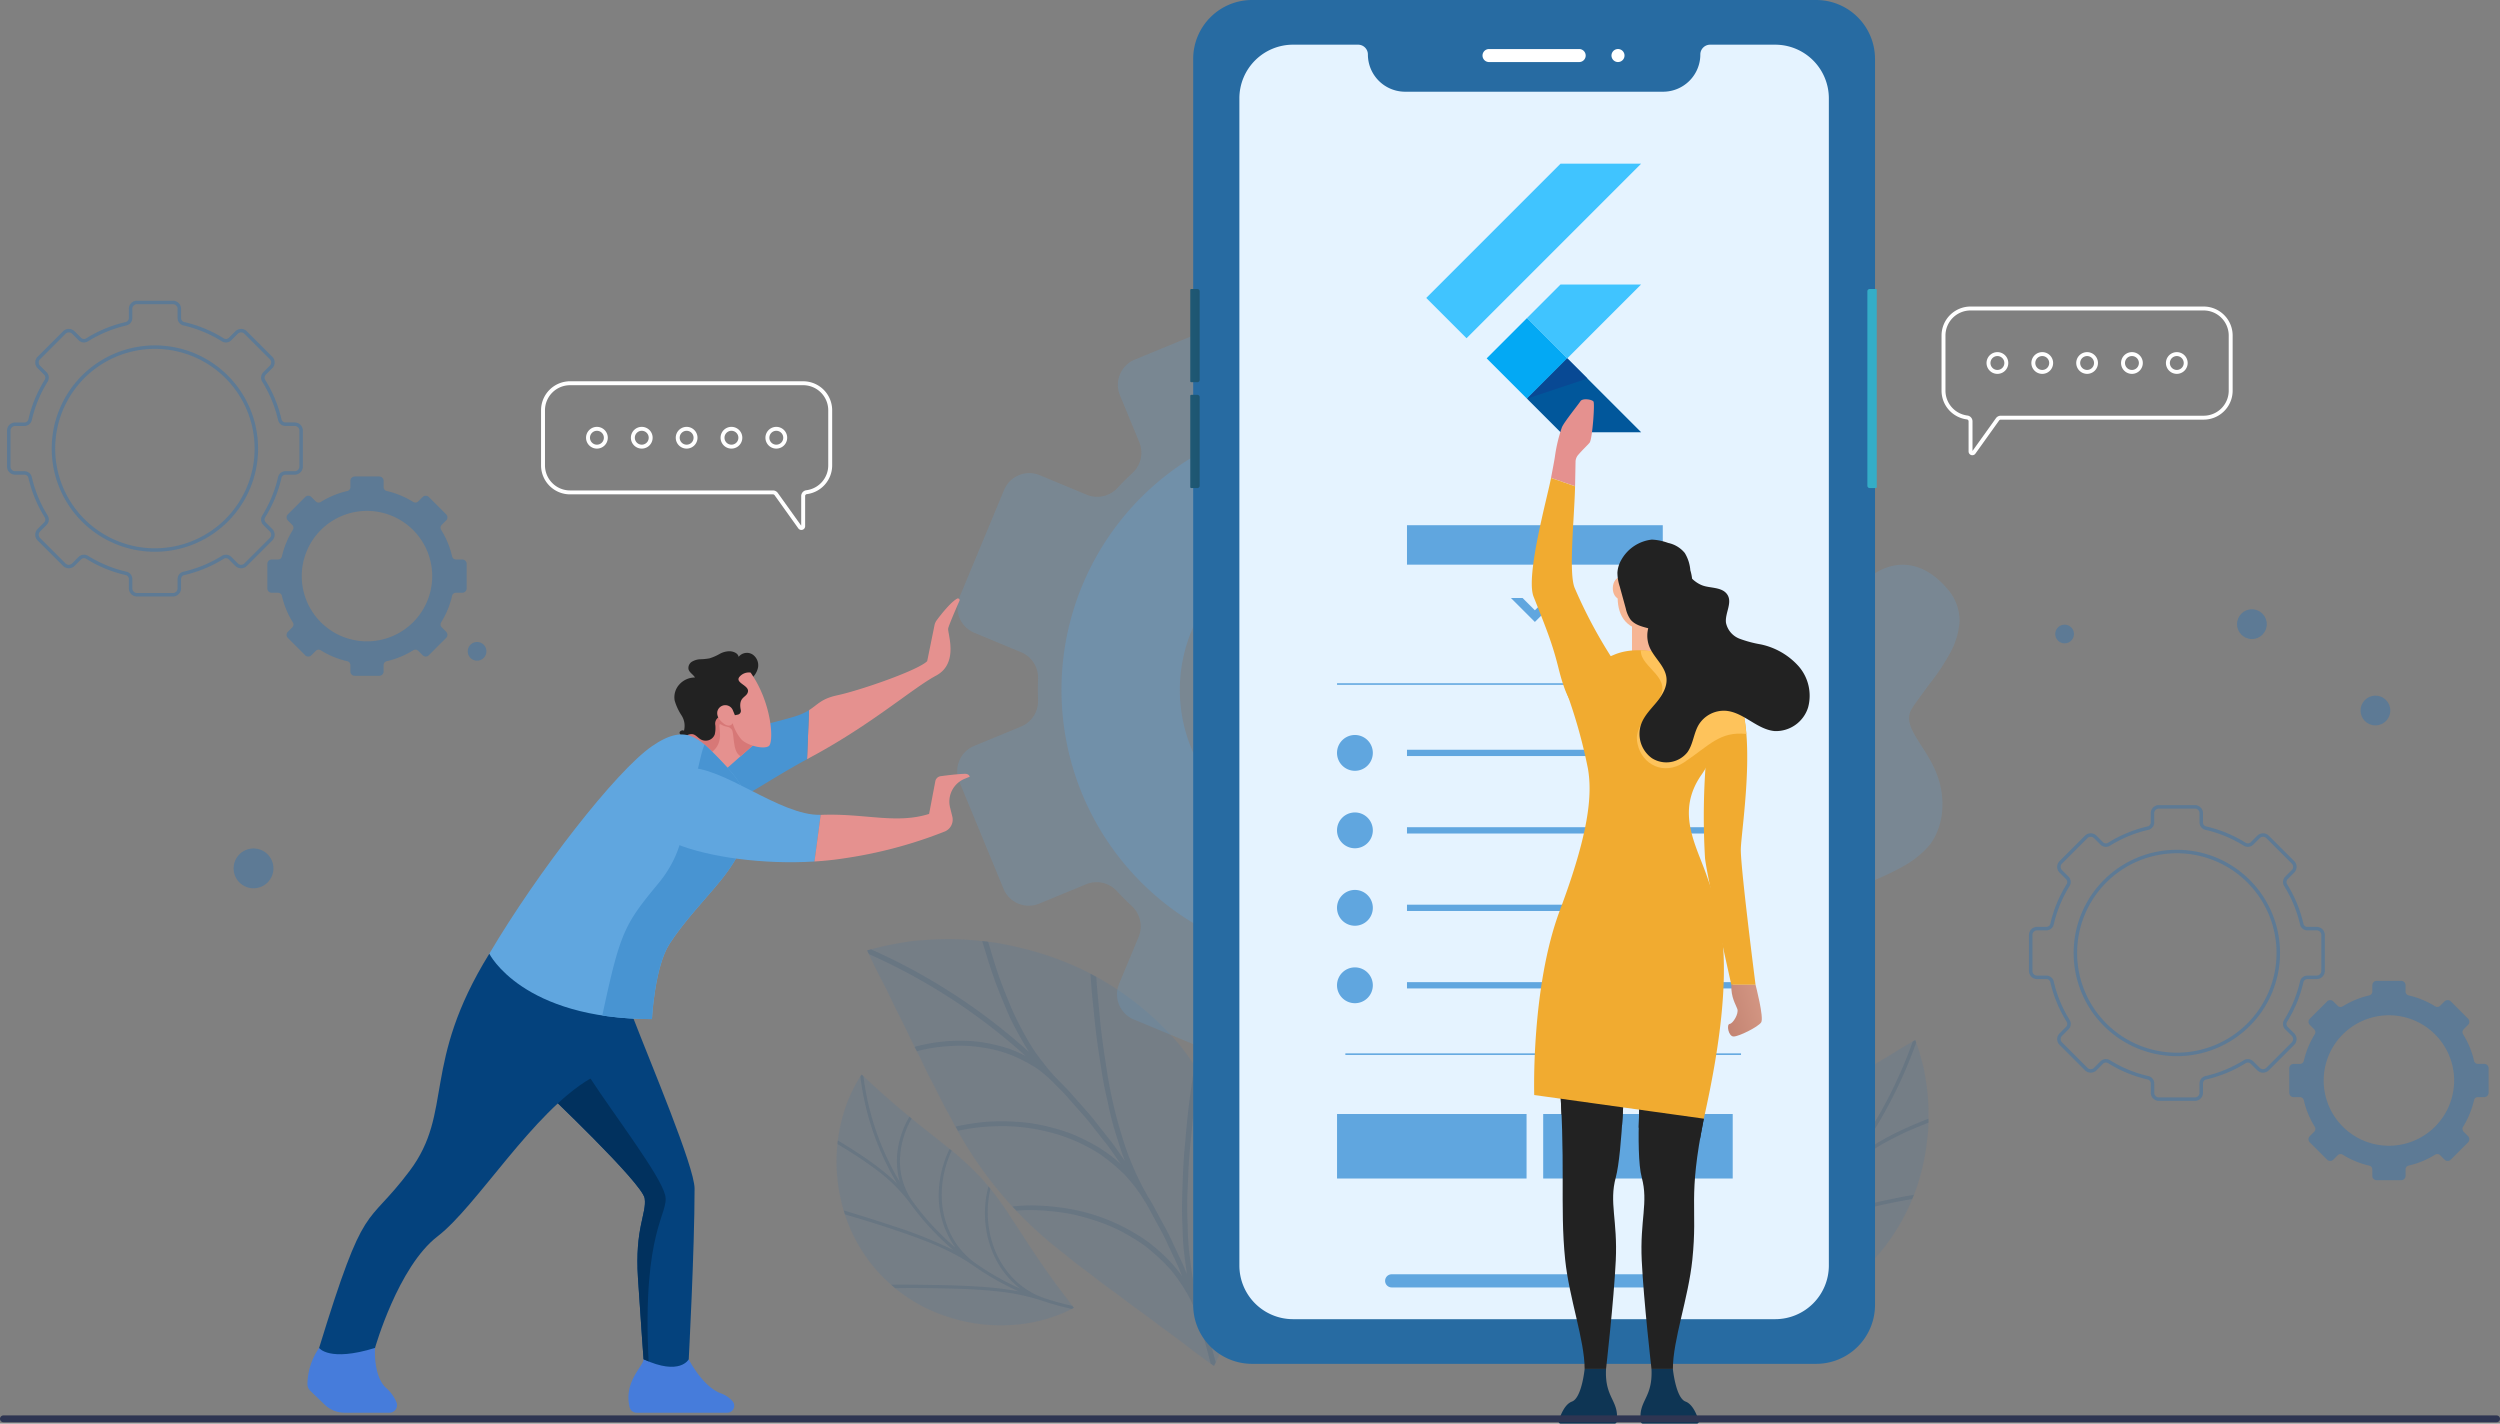 <svg xmlns="http://www.w3.org/2000/svg" xmlns:xlink="http://www.w3.org/1999/xlink" width="570" height="324.581" viewBox="0 0 570 324.581">
  <rect x="0" y="0" width="570" height="324.581" fill="#808080" stroke="none"/>
  <defs>
    <linearGradient id="linear-gradient" x1="6.052" y1="0.5" x2="-22.765" y2="0.5" gradientUnits="objectBoundingBox">
      <stop offset="0" stop-color="#19425e"/>
      <stop offset="0.992" stop-color="#34adc7"/>
    </linearGradient>
    <linearGradient id="linear-gradient-3" x1="147.216" y1="-0.457" x2="118.4" y2="-0.457" xlink:href="#linear-gradient"/>
    <linearGradient id="linear-gradient-4" x1="4.544" y1="-1.484" x2="-3.147" y2="2.078" gradientUnits="objectBoundingBox">
      <stop offset="0" stop-color="#fcc4ad"/>
      <stop offset="0.147" stop-color="#f3baa4"/>
      <stop offset="0.393" stop-color="#dca08c"/>
      <stop offset="0.706" stop-color="#b77666"/>
      <stop offset="0.958" stop-color="#955043"/>
    </linearGradient>
  </defs>
  <g id="IT_Service_Pakistan_ic_3" transform="translate(-168 -10841.285)">
    <g id="flutter-app-development" transform="translate(130.293 10789.835)">
      <g id="Group_1436" data-name="Group 1436" transform="translate(72.97 95.165)">
        <g id="Group_10" data-name="Group 10" transform="translate(0 0)">
          <g id="Group_3" data-name="Group 3" transform="translate(-33.263 25.231)" opacity="0.3">
            <path id="Path_1" data-name="Path 1" d="M253.267,154.642v-8.2a1.452,1.452,0,0,0-1.453-1.453H249.7a1.333,1.333,0,0,1-1.3-1.023,29.025,29.025,0,0,0-3.655-8.869,1.354,1.354,0,0,1,.177-1.679l1.485-1.485a1.454,1.454,0,0,0,0-2.055l-5.8-5.8a1.452,1.452,0,0,0-2.055,0l-1.484,1.484a1.353,1.353,0,0,1-1.679.176,29.048,29.048,0,0,0-8.873-3.659,1.332,1.332,0,0,1-1.022-1.3v-2.1a1.454,1.454,0,0,0-1.454-1.454h-8.208a1.454,1.454,0,0,0-1.454,1.454v2.1a1.333,1.333,0,0,1-1.023,1.3,29.032,29.032,0,0,0-8.873,3.659,1.353,1.353,0,0,1-1.679-.177l-1.482-1.482a1.452,1.452,0,0,0-2.055,0l-5.8,5.8a1.454,1.454,0,0,0,0,2.055l1.483,1.483a1.352,1.352,0,0,1,.176,1.679,29.078,29.078,0,0,0-3.656,8.872,1.332,1.332,0,0,1-1.3,1.023h-2.109a1.453,1.453,0,0,0-1.454,1.453v8.2a1.453,1.453,0,0,0,1.454,1.453h2.109a1.332,1.332,0,0,1,1.3,1.022,29.062,29.062,0,0,0,3.659,8.869,1.353,1.353,0,0,1-.176,1.679l-1.485,1.488a1.453,1.453,0,0,0,0,2.055l5.8,5.8a1.452,1.452,0,0,0,2.055,0l1.488-1.488a1.354,1.354,0,0,1,1.68-.176A29.052,29.052,0,0,0,213.362,179a1.333,1.333,0,0,1,1.023,1.3v2.116a1.454,1.454,0,0,0,1.454,1.454h8.2a1.454,1.454,0,0,0,1.454-1.454V180.3a1.333,1.333,0,0,1,1.023-1.3,29.044,29.044,0,0,0,8.869-3.652,1.353,1.353,0,0,1,1.679.176l1.488,1.488a1.452,1.452,0,0,0,2.055,0l5.8-5.8a1.453,1.453,0,0,0,0-2.055l-1.488-1.488a1.354,1.354,0,0,1-.177-1.679,29.021,29.021,0,0,0,3.656-8.869,1.332,1.332,0,0,1,1.3-1.023h2.113a1.452,1.452,0,0,0,1.449-1.453Zm-33.332,19.03a23.13,23.13,0,1,1,23.12-23.14,23.13,23.13,0,0,1-23.12,23.14Z" transform="translate(-186.607 -117.211)" fill="none" stroke="#0a6cc7" stroke-miterlimit="10" stroke-width="0.79"/>
            <path id="Path_2" data-name="Path 2" d="M305.7,192.309v-5.591a.992.992,0,0,0-.992-.992h-1.439a.908.908,0,0,1-.889-.7,19.791,19.791,0,0,0-2.49-6.044.922.922,0,0,1,.12-1.145l1.012-1.012a.992.992,0,0,0,0-1.4l-3.954-3.954a.992.992,0,0,0-1.4,0l-1.011,1.011a.923.923,0,0,1-1.145.12,19.779,19.779,0,0,0-6.046-2.493.908.908,0,0,1-.7-.887v-1.431a.992.992,0,0,0-.992-.992h-5.591a.992.992,0,0,0-.992.992v1.434a.909.909,0,0,1-.7.889,19.8,19.8,0,0,0-6.048,2.493.923.923,0,0,1-1.145-.12l-1.01-1.01a.992.992,0,0,0-1.4,0l-3.953,3.954a.992.992,0,0,0,0,1.4l1.011,1.011a.922.922,0,0,1,.12,1.144,19.784,19.784,0,0,0-2.491,6.047.908.908,0,0,1-.889.7h-1.438a.992.992,0,0,0-.992.992v5.591a.992.992,0,0,0,.992.992h1.438a.907.907,0,0,1,.888.7,19.82,19.82,0,0,0,2.492,6.045.922.922,0,0,1-.12,1.145l-1.012,1.012a.992.992,0,0,0,0,1.4l3.953,3.954a.992.992,0,0,0,1.4,0l1.013-1.013a.921.921,0,0,1,1.144-.12,19.812,19.812,0,0,0,6.044,2.489.908.908,0,0,1,.7.889v1.443a.992.992,0,0,0,.992.992h5.592a.992.992,0,0,0,.992-.992V209.8a.907.907,0,0,1,.7-.887,19.818,19.818,0,0,0,6.044-2.489.922.922,0,0,1,1.144.12l1.014,1.014a.992.992,0,0,0,1.4,0l3.954-3.954a.992.992,0,0,0,0-1.4l-1.013-1.013a.923.923,0,0,1-.12-1.145A19.8,19.8,0,0,0,302.377,194a.908.908,0,0,1,.889-.7h1.44a.992.992,0,0,0,.99-1ZM282.98,204.389a14.874,14.874,0,1,1,14.867-14.88,14.874,14.874,0,0,1-14.867,14.88Z" transform="translate(-201.301 -127.105)" fill="#0a6cc7"/>
          </g>
          <g id="Group_3-2" data-name="Group 3" transform="translate(427.737 140.231)" opacity="0.3">
            <path id="Path_1-2" data-name="Path 1" d="M253.267,154.642v-8.2a1.452,1.452,0,0,0-1.453-1.453H249.7a1.333,1.333,0,0,1-1.3-1.023,29.025,29.025,0,0,0-3.655-8.869,1.354,1.354,0,0,1,.177-1.679l1.485-1.485a1.454,1.454,0,0,0,0-2.055l-5.8-5.8a1.452,1.452,0,0,0-2.055,0l-1.484,1.484a1.353,1.353,0,0,1-1.679.176,29.048,29.048,0,0,0-8.873-3.659,1.332,1.332,0,0,1-1.022-1.3v-2.1a1.454,1.454,0,0,0-1.454-1.454h-8.208a1.454,1.454,0,0,0-1.454,1.454v2.1a1.333,1.333,0,0,1-1.023,1.3,29.032,29.032,0,0,0-8.873,3.659,1.353,1.353,0,0,1-1.679-.177l-1.482-1.482a1.452,1.452,0,0,0-2.055,0l-5.8,5.8a1.454,1.454,0,0,0,0,2.055l1.483,1.483a1.352,1.352,0,0,1,.176,1.679,29.078,29.078,0,0,0-3.656,8.872,1.332,1.332,0,0,1-1.3,1.023h-2.109a1.453,1.453,0,0,0-1.454,1.453v8.2a1.453,1.453,0,0,0,1.454,1.453h2.109a1.332,1.332,0,0,1,1.3,1.022,29.062,29.062,0,0,0,3.659,8.869,1.353,1.353,0,0,1-.176,1.679l-1.485,1.488a1.453,1.453,0,0,0,0,2.055l5.8,5.8a1.452,1.452,0,0,0,2.055,0l1.488-1.488a1.354,1.354,0,0,1,1.68-.176A29.052,29.052,0,0,0,213.362,179a1.333,1.333,0,0,1,1.023,1.3v2.116a1.454,1.454,0,0,0,1.454,1.454h8.2a1.454,1.454,0,0,0,1.454-1.454V180.3a1.333,1.333,0,0,1,1.023-1.3,29.044,29.044,0,0,0,8.869-3.652,1.353,1.353,0,0,1,1.679.176l1.488,1.488a1.452,1.452,0,0,0,2.055,0l5.8-5.8a1.453,1.453,0,0,0,0-2.055l-1.488-1.488a1.354,1.354,0,0,1-.177-1.679,29.021,29.021,0,0,0,3.656-8.869,1.332,1.332,0,0,1,1.3-1.023h2.113a1.452,1.452,0,0,0,1.449-1.453Zm-33.332,19.03a23.13,23.13,0,1,1,23.12-23.14,23.13,23.13,0,0,1-23.12,23.14Z" transform="translate(-186.607 -117.211)" fill="none" stroke="#0a6cc7" stroke-miterlimit="10" stroke-width="0.79"/>
            <path id="Path_2-2" data-name="Path 2" d="M305.7,192.309v-5.591a.992.992,0,0,0-.992-.992h-1.439a.908.908,0,0,1-.889-.7,19.791,19.791,0,0,0-2.49-6.044.922.922,0,0,1,.12-1.145l1.012-1.012a.992.992,0,0,0,0-1.4l-3.954-3.954a.992.992,0,0,0-1.4,0l-1.011,1.011a.923.923,0,0,1-1.145.12,19.779,19.779,0,0,0-6.046-2.493.908.908,0,0,1-.7-.887v-1.431a.992.992,0,0,0-.992-.992h-5.591a.992.992,0,0,0-.992.992v1.434a.909.909,0,0,1-.7.889,19.8,19.8,0,0,0-6.048,2.493.923.923,0,0,1-1.145-.12l-1.01-1.01a.992.992,0,0,0-1.4,0l-3.953,3.954a.992.992,0,0,0,0,1.4l1.011,1.011a.922.922,0,0,1,.12,1.144,19.784,19.784,0,0,0-2.491,6.047.908.908,0,0,1-.889.7h-1.438a.992.992,0,0,0-.992.992v5.591a.992.992,0,0,0,.992.992h1.438a.907.907,0,0,1,.888.7,19.82,19.82,0,0,0,2.492,6.045.922.922,0,0,1-.12,1.145l-1.012,1.012a.992.992,0,0,0,0,1.4l3.953,3.954a.992.992,0,0,0,1.4,0l1.013-1.013a.921.921,0,0,1,1.144-.12,19.812,19.812,0,0,0,6.044,2.489.908.908,0,0,1,.7.889v1.443a.992.992,0,0,0,.992.992h5.592a.992.992,0,0,0,.992-.992V209.8a.907.907,0,0,1,.7-.887,19.818,19.818,0,0,0,6.044-2.489.922.922,0,0,1,1.144.12l1.014,1.014a.992.992,0,0,0,1.4,0l3.954-3.954a.992.992,0,0,0,0-1.4l-1.013-1.013a.923.923,0,0,1-.12-1.145A19.8,19.8,0,0,0,302.377,194a.908.908,0,0,1,.889-.7h1.44a.992.992,0,0,0,.99-1ZM282.98,204.389a14.874,14.874,0,1,1,14.867-14.88,14.874,14.874,0,0,1-14.867,14.88Z" transform="translate(-201.301 -127.105)" fill="#0a6cc7"/>
          </g>
          <g id="Group_4" data-name="Group 4" opacity="0.3">
            <circle id="Ellipse_3" data-name="Ellipse 3" cx="3.391" cy="3.391" r="3.391" transform="translate(502.945 114.894)" fill="#0a6cc7"/>
            <circle id="Ellipse_4" data-name="Ellipse 4" cx="2.127" cy="2.127" r="2.127" transform="translate(339.126)" fill="#0a6cc7"/>
            <path id="Path_3" data-name="Path 3" d="M198.753,97.413a2.127,2.127,0,1,1-2.127-2.127A2.127,2.127,0,0,1,198.753,97.413Z" transform="translate(238.845 3.427)" fill="#0a6cc7"/>
            <path id="Path_4" data-name="Path 4" d="M245.763,228.209a2.127,2.127,0,1,1-2.127-2.127A2.127,2.127,0,0,1,245.763,228.209Z" transform="translate(-170.125 -123.422)" fill="#0a6cc7"/>
            <circle id="Ellipse_7" data-name="Ellipse 7" cx="3.391" cy="3.391" r="3.391" transform="translate(474.78 95.203)" fill="#0a6cc7"/>
            <path id="Path_6" data-name="Path 6" d="M490.764,242.243a4.537,4.537,0,1,1-4.538-4.538,4.537,4.537,0,0,1,4.538,4.538Z" transform="translate(-169.421 -123.405)" fill="#0a6cc7"/>
            <path id="Path_7" data-name="Path 7" d="M156.6,186.217a4.537,4.537,0,1,1-4.537-4.537,4.537,4.537,0,0,1,4.537,4.537Z" transform="translate(-129.523 -31.941)" fill="#0a6cc7"/>
          </g>
        </g>
        <g id="Group_32" data-name="Group 32" transform="translate(407.856 26.623)">
          <path id="Path_79" data-name="Path 79" d="M626.283,207.074H573.137a6.167,6.167,0,0,0-6.167,6.167V225.8a6.17,6.17,0,0,0,5.388,6.119.888.888,0,0,1,.777.882v6.874a.409.409,0,0,0,.741.237l5.413-7.57a.9.9,0,0,1,.729-.376h46.262a6.167,6.167,0,0,0,6.167-6.167V213.241a6.167,6.167,0,0,0-6.166-6.167Z" transform="translate(-566.97 -207.074)" fill="none" stroke="#fff" stroke-miterlimit="10" stroke-width="0.896"/>
          <g id="Group_31" data-name="Group 31" transform="translate(10.26 10.396)">
            <path id="Path_80" data-name="Path 80" d="M581.275,219.485a2.031,2.031,0,1,1-2.031-2.031,2.031,2.031,0,0,1,2.031,2.031Z" transform="translate(-577.214 -217.454)" fill="none" stroke="#fff" stroke-miterlimit="10" stroke-width="0.896"/>
            <path id="Path_81" data-name="Path 81" d="M591.484,219.485a2.031,2.031,0,1,1-2.031-2.031,2.031,2.031,0,0,1,2.031,2.031Z" transform="translate(-577.199 -217.454)" fill="none" stroke="#fff" stroke-miterlimit="10" stroke-width="0.896"/>
            <path id="Path_82" data-name="Path 82" d="M601.693,219.485a2.029,2.029,0,1,1-.594-1.436,2.03,2.03,0,0,1,.594,1.436Z" transform="translate(-577.183 -217.454)" fill="none" stroke="#fff" stroke-miterlimit="10" stroke-width="0.896"/>
            <path id="Path_83" data-name="Path 83" d="M611.9,219.485a2.031,2.031,0,1,1-2.031-2.031,2.031,2.031,0,0,1,2.031,2.031Z" transform="translate(-577.167 -217.454)" fill="none" stroke="#fff" stroke-miterlimit="10" stroke-width="0.896"/>
            <path id="Path_84" data-name="Path 84" d="M622.112,219.485a2.029,2.029,0,1,1-.594-1.436A2.031,2.031,0,0,1,622.112,219.485Z" transform="translate(-577.151 -217.454)" fill="none" stroke="#fff" stroke-miterlimit="10" stroke-width="0.896"/>
          </g>
        </g>
        <g id="Group_34" data-name="Group 34" transform="translate(88.545 43.663)">
          <path id="Path_85" data-name="Path 85" d="M206.9,262.031h53.145a6.167,6.167,0,0,1,6.167,6.167v12.555a6.168,6.168,0,0,1-5.389,6.119.889.889,0,0,0-.775.883v6.873a.408.408,0,0,1-.741.237l-5.413-7.57a.9.9,0,0,0-.729-.375H206.9a6.167,6.167,0,0,1-6.167-6.167V268.2a6.167,6.167,0,0,1,6.167-6.167Z" transform="translate(-200.733 -262.031)" fill="none" stroke="#fff" stroke-miterlimit="10" stroke-width="0.896"/>
          <g id="Group_33" data-name="Group 33" transform="translate(10.26 10.395)">
            <path id="Path_86" data-name="Path 86" d="M251.814,274.441a2.031,2.031,0,1,0,2.031-2.031A2.031,2.031,0,0,0,251.814,274.441Z" transform="translate(-210.914 -272.41)" fill="none" stroke="#fff" stroke-miterlimit="10" stroke-width="0.896"/>
            <path id="Path_87" data-name="Path 87" d="M241.6,274.441a2.031,2.031,0,1,0,2.03-2.031A2.031,2.031,0,0,0,241.6,274.441Z" transform="translate(-210.93 -272.41)" fill="none" stroke="#fff" stroke-miterlimit="10" stroke-width="0.896"/>
            <path id="Path_88" data-name="Path 88" d="M231.4,274.441a2.031,2.031,0,1,0,2.031-2.031A2.031,2.031,0,0,0,231.4,274.441Z" transform="translate(-210.947 -272.41)" fill="none" stroke="#fff" stroke-miterlimit="10" stroke-width="0.896"/>
            <path id="Path_89" data-name="Path 89" d="M221.186,274.441a2.031,2.031,0,1,0,2.03-2.031,2.031,2.031,0,0,0-2.03,2.031Z" transform="translate(-210.962 -272.41)" fill="none" stroke="#fff" stroke-miterlimit="10" stroke-width="0.896"/>
            <path id="Path_90" data-name="Path 90" d="M210.977,274.441a2.031,2.031,0,1,0,2.03-2.031A2.031,2.031,0,0,0,210.977,274.441Z" transform="translate(-210.977 -272.41)" fill="none" stroke="#fff" stroke-miterlimit="10" stroke-width="0.896"/>
          </g>
        </g>
      </g>
      <g id="Group_68" data-name="Group 68" transform="translate(112.325 101.071)">
        <g id="Group_4-2" data-name="Group 4" transform="translate(280.215 79.142)">
          <g id="Group_3-3" data-name="Group 3" transform="translate(0 0)" opacity="0.2">
            <path id="Path_4-2" data-name="Path 4" d="M577.977,257.791c7.692-.931,11.106-2.578,13.073-5.056a11.485,11.485,0,0,0,1.891-4.417c.207-.843.37-1.749.563-2.688.211-.927.43-1.9.694-2.924a14.469,14.469,0,0,1,3.065-5.742,12.874,12.874,0,0,1,5.5-3.7c4.212-1.459,9.1-.473,13.556,4.656a11.012,11.012,0,0,1,2.977,7.754,17.418,17.418,0,0,1-2.368,7.483,47.214,47.214,0,0,1-4.588,6.812c-1.52,2.13-2.981,4-3.88,5.45-1.837,2.877.452,5.807,2.766,9.488,2.364,3.712,4.733,8.163,4.055,14.5a15.243,15.243,0,0,1-1.11,4.169,12.126,12.126,0,0,1-1.962,3.293,22.252,22.252,0,0,1-5.971,4.661c-2.25,1.28-4.724,2.339-7.068,3.394a33.886,33.886,0,0,0-6.056,3.424c-6.673,5.031-5.044,14.483,1.918,22.8,3.471,4.181,4.223,7.393,3.078,10.147-1.054,2.766-3.72,5.141-7.012,7.427-6.327,4.587-8.947,8.235-4.646,16.654a7.266,7.266,0,0,1,.112,6.377,17.9,17.9,0,0,1-5.088,6.107,32.308,32.308,0,0,1-19.06,6.967c-7.262.059-15.42-2.909-22.243-8.873a38.062,38.062,0,0,1-12.721-25.412,32.048,32.048,0,0,1,3.8-17.887c2.572-4.976,6.391-8.977,10.065-12.677,1.806-1.862,3.775-3.6,5.566-5.354a54.714,54.714,0,0,0,4.945-5.389,27.337,27.337,0,0,0,3.888-5.932,21.919,21.919,0,0,0,1.271-3.4,26.918,26.918,0,0,0,.861-3.757c.394-2.655.621-5.183.764-7.591.2-2.382.356-4.63.475-6.772s.215-4.177.436-6.065a39.531,39.531,0,0,1,1-5.277,18.838,18.838,0,0,1,1.837-4.543,13.524,13.524,0,0,1,3.279-3.667C568.4,260.1,572.185,258.467,577.977,257.791Z" transform="translate(-527.351 -232.653)" fill="#60a6df"/>
          </g>
        </g>
        <g id="Group_16" data-name="Group 16" transform="translate(123.091 164.476)" opacity="0.3">
          <path id="Path_13" data-name="Path 13" d="M478.529,321.6a67.4,67.4,0,0,1,13,25.858,71.876,71.876,0,0,1,1.981,12.988c.115,2.084.192,4.085.162,6.029-.084,1.969-.219,3.856-.394,5.65a62.023,62.023,0,0,1-1.686,9.7q-.523,2.134-1.058,3.939c-.41,1.221-.81,2.328-1.189,3.32a58.414,58.414,0,0,1-2.663,6.092s-2.1-1.447-5.319-3.894l-2.6-2-3.109-2.264c-2.173-1.6-4.446-3.385-7.033-5.2-1.261-.922-2.532-1.874-3.8-2.856-1.319-.962-2.692-1.929-4.015-2.938-2.574-2.053-5.461-4.035-8.017-6.24a90.234,90.234,0,0,1-26.257-31.453c-1.707-2.909-3.147-6.1-4.709-9-.756-1.48-1.464-3-2.173-4.476-.741-1.419-1.451-2.842-2.132-4.246-1.329-2.871-2.682-5.426-3.865-7.85-.592-1.225-1.151-2.385-1.671-3.462-.543-1.055-1.048-2.032-1.505-2.922-1.833-3.606-2.882-5.928-2.882-5.928a58.294,58.294,0,0,1,6.471-1.532c1.042-.195,2.2-.388,3.478-.577,1.249-.139,2.6-.248,4.063-.337a62.014,62.014,0,0,1,9.842.074c1.8.148,3.677.352,5.629.621,1.917.318,3.872.752,5.9,1.238a71.936,71.936,0,0,1,12.425,4.268,67.4,67.4,0,0,1,23.121,17.41Z" transform="translate(-407.597 -297.827)" fill="#0a6cc7" opacity="0.3"/>
          <g id="Group_15" data-name="Group 15" transform="translate(0.004 0.453)" opacity="0.5">
            <path id="Path_14" data-name="Path 14" d="M459.847,306.356l-1.337-.736c.13,2.15.349,4.943.712,8.107.3,3.223.688,6.884,1.308,10.644.3,1.891.559,3.9.937,5.875.341,2,.846,3.935,1.265,5.993.442,2.042.968,4.067,1.6,6.06.659,1.976,1.232,4.063,2.046,6.027-1.183-1.636-2.261-3.349-3.532-4.92l-3.75-4.757c-1.274-1.564-2.657-3.042-3.979-4.566-.676-.75-1.324-1.526-2.018-2.256l-2.13-2.154a35.6,35.6,0,0,1-3.168-3.7,36.818,36.818,0,0,1-2.759-3.84,73.706,73.706,0,0,1-4.33-8.166c-1.189-2.825-2.3-5.527-3.213-8.181s-1.64-5.253-2.328-7.461l-1.351-.155c1.086,3.5,2.339,7.885,4.113,12.2.913,2.128,1.785,4.473,2.9,6.635.543,1.1,1.143,2.166,1.762,3.237q.886,1.657,1.916,3.24a136.168,136.168,0,0,0-36.042-23.421l-.867.251h0l.388.842a134.937,134.937,0,0,1,35.722,23.216,36.635,36.635,0,0,0-3.351-1.505,34.638,34.638,0,0,0-3.475-1,32.269,32.269,0,0,0-6.777-.94,39.074,39.074,0,0,0-11.684,1.376l.512,1.009a35.161,35.161,0,0,1,6.924-1.135,32.429,32.429,0,0,1,8.122.3,28.82,28.82,0,0,1,8.448,2.577,34.247,34.247,0,0,1,4.05,2.3,30.218,30.218,0,0,1,3.635,3.147l2.113,2.134c.69.724,1.333,1.494,2,2.238,1.312,1.512,2.683,2.975,3.947,4.528l3.718,4.718c1.261,1.557,2.328,3.259,3.5,4.879a33.143,33.143,0,0,0-4.97-3.75,48.186,48.186,0,0,0-5.336-2.745,36.584,36.584,0,0,0-5.457-1.81,41.584,41.584,0,0,0-5.288-1.057,52.871,52.871,0,0,0-9.524-.249,55.123,55.123,0,0,0-7.061,1.091l.556.973a44.542,44.542,0,0,1,8.63-1.038,43.122,43.122,0,0,1,11.512,1.173,38.743,38.743,0,0,1,12.271,5.223,43.064,43.064,0,0,1,5.5,4.568,35.472,35.472,0,0,1,4.533,5.93c.888,1.347,1.574,2.81,2.368,4.211.757,1.421,1.56,2.819,2.281,4.258l2.054,4.373,1.028,2.185c.327.736.606,1.493.911,2.238a32.772,32.772,0,0,0-5.208-5.705,33.554,33.554,0,0,0-5.96-4.305,43.921,43.921,0,0,0-12.229-4.862,52.871,52.871,0,0,0-10.063-1.23,39.572,39.572,0,0,0-5.238.227l.931.949a43.632,43.632,0,0,1,7.554.106,45.835,45.835,0,0,1,5.642.834,52.962,52.962,0,0,1,6.272,1.851,37.083,37.083,0,0,1,6.5,3.1c1.079.632,2.156,1.319,3.223,2.063q1.51,1.164,2.974,2.5c.973.89,1.924,1.84,2.842,2.846a32.477,32.477,0,0,1,2.454,3.272,41.8,41.8,0,0,1,2.16,3.617,35.685,35.685,0,0,1,1.591,4.012c1.263,3.492,2.112,7.1,3.082,10.677l.758.531.4-.809c-.978-3.608-1.836-7.254-3.11-10.774-.471-1.4-.836-2.806-1.168-4.206q-.581-2.07-.951-4.16c-.261-1.388-.41-2.8-.588-4.19q-.3-2.06-.44-4.137c-.1-1.384-.144-2.77-.155-4.156q-.1-2.033-.1-4.058c-.012-2.687.2-5.41.272-7.93.12-2.547.326-5.024.572-7.366s.41-4.463.657-6.431c.454-3.907,1.016-7.042,1.254-8.677l-1.071-1.591c-.155.766-.453,2.838-.889,5.908-.453,3.084-.89,7.038-1.246,11.484-.476,4.529-.629,9.389-.739,14.549-.006,2.553.124,5.111.227,7.755.118,2.638.551,5.189.885,7.858-.31-.752-.59-1.515-.92-2.257l-1.037-2.205-2.073-4.411c-.728-1.451-1.536-2.863-2.3-4.3-.8-1.414-1.494-2.888-2.388-4.248a64.442,64.442,0,0,1-5.963-13.657,105,105,0,0,1-3.33-13.869c-.736-4.609-1.38-8.924-1.774-12.881C460.367,312.316,459.987,308.979,459.847,306.356Z" transform="translate(-407.602 -298.17)" fill="#04427d"/>
          </g>
        </g>
        <g id="Group_18" data-name="Group 18" transform="translate(116.111 195.382)" opacity="0.3">
          <path id="Path_15" data-name="Path 15" d="M435.391,345.123a71.794,71.794,0,0,1,6.829,9.134c2.138,3.219,4.252,6.589,6.323,9.59,2.054,3,4.014,5.719,5.485,7.629l2.377,3.131-.931.484a27.9,27.9,0,0,1-2.716,1.189,35.81,35.81,0,0,1-10.358,2.239,38.79,38.79,0,0,1-15.173-1.994A36.188,36.188,0,0,1,403.36,350.3,38.778,38.778,0,0,1,402.8,335,35.836,35.836,0,0,1,406,324.91a28.512,28.512,0,0,1,1.439-2.6l.571-.884,2.894,2.662c1.764,1.644,4.282,3.85,7.08,6.178,2.793,2.345,5.949,4.766,8.952,7.2A71.645,71.645,0,0,1,435.391,345.123Z" transform="translate(-402.292 -321.43)" fill="#0a6cc7" opacity="0.3"/>
          <g id="Group_17" data-name="Group 17" transform="translate(0.208 0.002)">
            <path id="Path_16" data-name="Path 16" d="M428.5,338.789l-.474-.408a24.247,24.247,0,0,0-2.459,9.4,20.433,20.433,0,0,0,3.762,13.1,60.26,60.26,0,0,1-9.747-10.557,15.788,15.788,0,0,1-2.827-10.356,19.965,19.965,0,0,1,2.621-8.519l-.518-.424a20.951,20.951,0,0,0-2.483,6.493,17.876,17.876,0,0,0,.279,8.368,61.827,61.827,0,0,1-8.279-24.09l-.411-.369h0l-.3.456a62.525,62.525,0,0,0,8.374,24.371c-4.294-4.177-9.581-7.423-13.5-9.81l-.09.825c2.464,1.484,5.5,3.364,8.442,5.551a37.318,37.318,0,0,1,8.1,7.924,60.96,60.96,0,0,0,9.864,10.683,102.649,102.649,0,0,0-13.917-5.539c-4.473-1.491-8.536-2.738-11.062-3.492l.289.919c3.093.9,8.148,2.417,13.469,4.268,5.392,1.875,10.907,4,15.969,7.511a61.652,61.652,0,0,0,10.182,5.772,73.013,73.013,0,0,0-9.4-1.107c-3.086-.208-6.119-.287-8.869-.345-5.5-.107-9.855-.116-10.812-.067l.931.794c2.109-.048,7.65-.061,13.919.109,3.143.1,6.459.278,9.793.659a48.525,48.525,0,0,1,10.019,2.159,64.954,64.954,0,0,0,6.5,1.8l.482-.255s-.118-.161-.329-.445a63.883,63.883,0,0,1-6.423-1.775,18.058,18.058,0,0,1-8.07-5.61,20.692,20.692,0,0,1-4-7.813,23.651,23.651,0,0,1-.191-11.5l-.457-.56a23.746,23.746,0,0,0-.64,8.928,22.95,22.95,0,0,0,2.2,7.462,20.1,20.1,0,0,0,5.652,6.915,60.874,60.874,0,0,1-10.067-5.705,17.846,17.846,0,0,1-5.673-6.555,20.281,20.281,0,0,1-2.078-7.589A23.822,23.822,0,0,1,428.5,338.789Z" transform="translate(-402.449 -321.432)" fill="#04427d" opacity="0.5"/>
          </g>
        </g>
        <g id="Group_20" data-name="Group 20" transform="translate(303.157 187.511)" opacity="0.3">
          <path id="Path_17" data-name="Path 17" d="M594.306,365.546a47.374,47.374,0,0,1-16.389,11.073,51.376,51.376,0,0,1-8.623,2.578c-1.4.282-2.756.529-4.08.7-1.345.143-2.638.244-3.88.31a45.46,45.46,0,0,1-6.78-.124q-1.509-.126-2.8-.293c-.876-.143-1.676-.291-2.395-.436a42.156,42.156,0,0,1-4.467-1.121s.743-1.6,2.053-4.084l1.08-2.018c.379-.747.787-1.543,1.214-2.382.863-1.667,1.849-3.432,2.842-5.4,1.033-1.922,2.118-3.94,3.225-6,1.169-2,2.284-4.183,3.58-6.183a61.307,61.307,0,0,1,19.792-21.111c1.912-1.421,4.023-2.674,5.941-3.969l5.779-3.6c1.9-1.117,3.6-2.214,5.208-3.181l2.3-1.366,1.94-1.207c2.4-1.468,3.943-2.311,3.943-2.311a42.018,42.018,0,0,1,1.406,4.387q.286,1.063.589,2.362.253,1.279.473,2.776a45.363,45.363,0,0,1,.56,6.758c.015,1.242,0,2.539-.059,3.89-.088,1.333-.248,2.7-.438,4.117a51.223,51.223,0,0,1-2.017,8.769A47.372,47.372,0,0,1,594.306,365.546Z" transform="translate(-544.889 -315.419)" fill="#0a6cc7" opacity="0.3"/>
          <g id="Group_19" data-name="Group 19" transform="translate(0 0.002)" opacity="0.5">
            <path id="Path_18" data-name="Path 18" d="M603.086,351.667l.4-.965c-1.461.237-3.358.583-5.5,1.058-2.185.444-4.661.982-7.194,1.7a70.963,70.963,0,0,0-15.938,6.025A103.822,103.822,0,0,0,586.373,347.3a24.412,24.412,0,0,1,2.3-2.468,25.232,25.232,0,0,1,2.438-2.187,47.564,47.564,0,0,1,5.305-3.564c1.855-1.015,3.647-1.952,5.408-2.752s3.5-1.461,4.977-2.061l.019-.931c-4.777,1.888-11.329,4.656-16.684,9.044a105.41,105.41,0,0,0,13.875-26.375l-.22-.587h0l-.56.31A104.6,104.6,0,0,1,589.459,341.9c2.489-6.514,1.368-13.311-.274-17.662l-.67.425a25.755,25.755,0,0,1,1.218,4.733,23.382,23.382,0,0,1,.334,5.646,20.635,20.635,0,0,1-1.172,6.023,23.775,23.775,0,0,1-1.284,2.964,21.056,21.056,0,0,1-1.883,2.752,102.882,102.882,0,0,1-11.436,12.086,27.959,27.959,0,0,0,4.681-15.325,37.952,37.952,0,0,0-.543-6.619,39.711,39.711,0,0,0-1.251-4.825l-.636.466a32.545,32.545,0,0,1,1.335,5.916,31.351,31.351,0,0,1,.078,8.07,27.779,27.779,0,0,1-2.573,8.909,30.04,30.04,0,0,1-2.65,4.19,25,25,0,0,1-3.652,3.67c-1.743,1.4-3.562,2.695-5.362,4.016-1.878,1.206-3.677,2.539-5.621,3.642,5.246-5.183,7.431-12.105,7.974-17.581a38.2,38.2,0,0,0-.015-7.071,28.543,28.543,0,0,0-.584-3.608l-.587.735a31.758,31.758,0,0,1,.555,5.242,33.209,33.209,0,0,1-.088,3.977,38.007,38.007,0,0,1-.707,4.507,26.943,26.943,0,0,1-1.526,4.775c-.331.8-.7,1.613-1.108,2.42q-.648,1.157-1.418,2.3c-.513.758-1.069,1.509-1.665,2.24a23.224,23.224,0,0,1-1.987,2.029,28.83,28.83,0,0,1-2.25,1.862,24.845,24.845,0,0,1-2.572,1.531c-2.25,1.242-4.62,2.25-6.954,3.32-.175.372-.275.58-.275.58l.6.182c2.354-1.082,4.741-2.1,7.012-3.347,7.194-3.736,15-4.893,22.115-5.454,1.753-.151,3.463-.233,5.084-.274s3.088-.109,4.452-.107c2.707-.023,4.889.1,6.031.13l.987-.861c-.535-.044-1.979-.082-4.113-.123s-4.882-.013-7.953.135c-6.221.27-13.606.907-20.584,3.168,1.959-1.112,3.772-2.454,5.665-3.67,1.813-1.33,3.647-2.638,5.4-4.048,5.575-4.408,11.938-6.922,18.059-8.785a139.717,139.717,0,0,1,15.44-3.51Z" transform="translate(-544.888 -315.421)" fill="#04427d"/>
          </g>
        </g>
        <g id="Group_23" data-name="Group 23" transform="translate(143.62 21.815)">
          <g id="Group_21" data-name="Group 21" transform="translate(0 0)">
            <path id="Path_19" data-name="Path 19" d="M576.188,225.972l-10.74,4.431a6.27,6.27,0,0,1-6.991-1.587q-1.64-1.768-3.391-3.4a6.273,6.273,0,0,1-1.567-7l4.46-10.725a6.221,6.221,0,0,0-3.356-8.132L530.178,189.4a6.22,6.22,0,0,0-8.132,3.356l-4.46,10.724a6.275,6.275,0,0,1-6.067,3.822q-2.394-.088-4.8-.005a6.269,6.269,0,0,1-6.053-3.838l-4.431-10.74a6.223,6.223,0,0,0-8.124-3.378l-24.454,10.088a6.223,6.223,0,0,0-3.378,8.124l4.431,10.738a6.27,6.27,0,0,1-1.587,6.992q-1.765,1.638-3.4,3.39a6.275,6.275,0,0,1-7,1.568L442,225.785a6.219,6.219,0,0,0-8.132,3.355l-10.158,24.425a6.223,6.223,0,0,0,3.356,8.134l10.719,4.462a6.27,6.27,0,0,1,3.822,6.067q-.089,2.392,0,4.8a6.271,6.271,0,0,1-3.839,6.053l-10.738,4.431a6.219,6.219,0,0,0-3.378,8.123l10.088,24.453a6.221,6.221,0,0,0,8.124,3.378l10.74-4.431a6.27,6.27,0,0,1,6.991,1.587q1.64,1.768,3.391,3.4a6.272,6.272,0,0,1,1.567,7l-4.46,10.725a6.222,6.222,0,0,0,3.356,8.132l24.425,10.157A6.221,6.221,0,0,0,496,356.679l4.46-10.724a6.273,6.273,0,0,1,6.067-3.823q2.394.089,4.8.005a6.27,6.27,0,0,1,6.053,3.838l4.431,10.74a6.221,6.221,0,0,0,8.124,3.377L554.392,350a6.222,6.222,0,0,0,3.379-8.124l-4.431-10.74a6.268,6.268,0,0,1,1.587-6.991q1.765-1.64,3.4-3.39a6.275,6.275,0,0,1,7-1.568l10.724,4.46a6.22,6.22,0,0,0,8.132-3.356l10.157-24.425a6.22,6.22,0,0,0-3.355-8.132l-10.725-4.46a6.274,6.274,0,0,1-3.822-6.067q.088-2.392.005-4.8a6.271,6.271,0,0,1,3.838-6.053l10.74-4.431A6.219,6.219,0,0,0,594.4,253.8L584.31,229.349A6.221,6.221,0,0,0,576.188,225.972ZM519.334,299.71a27.032,27.032,0,1,1,14.678-35.3,27.032,27.032,0,0,1-14.678,35.3Z" transform="translate(-423.173 -188.872)" fill="#60a6df" opacity="0.2"/>
            <path id="Path_20" data-name="Path 20" d="M479.736,211.73a62.07,62.07,0,1,0,81.052,33.7,62.07,62.07,0,0,0-81.052-33.7Zm37.055,89.812a35.087,35.087,0,1,1,19.053-45.818,35.087,35.087,0,0,1-19.053,45.818Z" transform="translate(-417.559 -183.258)" fill="#60a6df" opacity="0.3"/>
          </g>
        </g>
        <g id="Group_49" data-name="Group 49" transform="translate(196.763 -49.621)">
          <g id="Group_28" data-name="Group 28" transform="translate(0 0)">
            <path id="Rectangle_4" data-name="Rectangle 4" d="M13.428,0h128.6a13.428,13.428,0,0,1,13.428,13.428v284.1a13.428,13.428,0,0,1-13.428,13.428H13.428A13.428,13.428,0,0,1,0,297.533V13.432A13.428,13.428,0,0,1,13.428,0Z" transform="translate(0.666 0)" fill="#276ba2"/>
            <rect id="Rectangle_5" data-name="Rectangle 5" width="147.552" height="303.05" rx="13.031" transform="translate(4.621 3.955)" fill="#276ba2" stroke="#276ba2" stroke-miterlimit="10" stroke-width="0.25"/>
            <path id="Path_23" data-name="Path 23" d="M571.79,165.351h0a8.487,8.487,0,0,1-8.488,8.488h-58.82a8.487,8.487,0,0,1-8.487-8.488h0a2.234,2.234,0,0,0-2.234-2.235H478.926a12.233,12.233,0,0,0-12.233,12.235v266.12A12.232,12.232,0,0,0,478.926,453.7H588.858a12.232,12.232,0,0,0,12.233-12.233V175.351a12.233,12.233,0,0,0-12.233-12.233H574.024a2.235,2.235,0,0,0-2.234,2.233Z" transform="translate(-455.495 -152.929)" fill="#e5f3ff"/>
            <g id="Group_27" data-name="Group 27" transform="translate(66.635 11.177)">
              <path id="Path_24" data-name="Path 24" d="M527.356,166.778H506.8a1.485,1.485,0,0,1-1.485-1.485h0a1.484,1.484,0,0,1,1.485-1.484h20.553a1.484,1.484,0,0,1,1.484,1.484h0A1.484,1.484,0,0,1,527.356,166.778Z" transform="translate(-505.317 -163.806)" fill="#fff"/>
              <path id="Path_25" data-name="Path 25" d="M528.772,165.29a1.485,1.485,0,1,1-1.486-1.484A1.485,1.485,0,0,1,528.772,165.29Z" transform="translate(-496.399 -163.806)" fill="#fff"/>
            </g>
            <path id="Rectangle_10" data-name="Rectangle 10" d="M.231,0H1.616a.527.527,0,0,1,.527.527v20.2a.527.527,0,0,1-.527.527H.231A.231.231,0,0,1,0,21.023V.231A.231.231,0,0,1,.231,0Z" transform="translate(0 65.893)" fill="url(#linear-gradient)"/>
            <path id="Rectangle_11" data-name="Rectangle 11" d="M.231,0H1.616a.527.527,0,0,1,.527.527v20.2a.527.527,0,0,1-.527.527H.231A.231.231,0,0,1,0,21.023V.231A.231.231,0,0,1,.231,0Z" transform="translate(0 90.022)" fill="url(#linear-gradient)"/>
            <path id="Rectangle_12" data-name="Rectangle 12" d="M.231,0H1.616a.527.527,0,0,1,.527.527v44.33a.527.527,0,0,1-.527.527H.231A.231.231,0,0,1,0,45.152V.231A.231.231,0,0,1,.231,0Z" transform="translate(156.522 111.276) rotate(180)" fill="url(#linear-gradient-3)"/>
          </g>
          <g id="Group_48" data-name="Group 48" transform="translate(33.458 119.75)">
            <g id="Group_46" data-name="Group 46" transform="translate(0)">
              <g id="Group_45" data-name="Group 45">
                <rect id="Rectangle_13" data-name="Rectangle 13" width="58.32" height="8.993" transform="translate(15.953)" fill="#60a6df"/>
                <path id="Path_28" data-name="Path 28" d="M517.969,251.015l-2.8,2.8-2.8-2.8H509.71l5.457,5.457,5.457-5.457Z" transform="translate(-470.054 -234.417)" fill="#60a6df"/>
                <g id="Group_32-2" data-name="Group 32" transform="translate(0.006 134.244)">
                  <rect id="Rectangle_14" data-name="Rectangle 14" width="43.211" height="14.708" fill="#60a6df"/>
                  <rect id="Rectangle_15" data-name="Rectangle 15" width="43.211" height="14.708" transform="translate(47.003)" fill="#60a6df"/>
                </g>
                <g id="Group_41" data-name="Group 41" transform="translate(0 47.828)">
                  <g id="Group_34-2" data-name="Group 34" transform="translate(0 0)">
                    <g id="Group_33-2" data-name="Group 33" transform="translate(15.953 3.366)">
                      <line id="Line_1" data-name="Line 1" x2="74.267" transform="translate(0 0.717)" fill="#34adc7"/>
                      <rect id="Rectangle_16" data-name="Rectangle 16" width="74.267" height="1.435" fill="#60a6df"/>
                    </g>
                    <path id="Path_29" data-name="Path 29" d="M490.244,276.856a4.083,4.083,0,1,1-4.083-4.083A4.083,4.083,0,0,1,490.244,276.856Z" transform="translate(-482.078 -272.773)" fill="#60a6df"/>
                  </g>
                  <g id="Group_36" data-name="Group 36" transform="translate(0 17.662)">
                    <g id="Group_35" data-name="Group 35" transform="translate(15.953 3.366)">
                      <line id="Line_2" data-name="Line 2" x2="74.267" transform="translate(0 0.717)" fill="#34adc7"/>
                      <rect id="Rectangle_17" data-name="Rectangle 17" width="74.267" height="1.435" fill="#60a6df"/>
                    </g>
                    <path id="Path_30" data-name="Path 30" d="M490.244,289.161a4.083,4.083,0,1,1-4.083-4.083A4.083,4.083,0,0,1,490.244,289.161Z" transform="translate(-482.078 -285.078)" fill="#60a6df"/>
                  </g>
                  <g id="Group_38" data-name="Group 38" transform="translate(0 35.325)">
                    <g id="Group_37" data-name="Group 37" transform="translate(15.953 3.366)">
                      <line id="Line_3" data-name="Line 3" x2="74.267" transform="translate(0 0.717)" fill="#34adc7"/>
                      <rect id="Rectangle_18" data-name="Rectangle 18" width="74.267" height="1.435" fill="#60a6df"/>
                    </g>
                    <path id="Path_31" data-name="Path 31" d="M490.244,301.467a4.083,4.083,0,1,1-4.083-4.083A4.083,4.083,0,0,1,490.244,301.467Z" transform="translate(-482.078 -297.384)" fill="#60a6df"/>
                  </g>
                  <g id="Group_40" data-name="Group 40" transform="translate(0 52.986)">
                    <g id="Group_39" data-name="Group 39" transform="translate(15.953 3.366)">
                      <line id="Line_4" data-name="Line 4" x2="74.267" transform="translate(0 0.717)" fill="#34adc7"/>
                      <rect id="Rectangle_19" data-name="Rectangle 19" width="74.267" height="1.435" fill="#60a6df"/>
                    </g>
                    <path id="Path_32" data-name="Path 32" d="M490.244,313.773a4.083,4.083,0,1,1-4.083-4.083A4.083,4.083,0,0,1,490.244,313.773Z" transform="translate(-482.078 -309.69)" fill="#60a6df"/>
                  </g>
                </g>
                <g id="Group_44" data-name="Group 44" transform="translate(0.006 36.031)">
                  <g id="Group_42" data-name="Group 42" transform="translate(1.896 84.388)">
                    <line id="Line_5" data-name="Line 5" x2="90.214" transform="translate(0 0.179)" fill="#34adc7"/>
                    <rect id="Rectangle_20" data-name="Rectangle 20" width="90.213" height="0.359" fill="#60a6df"/>
                  </g>
                  <g id="Group_43" data-name="Group 43">
                    <line id="Line_6" data-name="Line 6" x2="90.214" transform="translate(0 0.179)" fill="#34adc7"/>
                    <rect id="Rectangle_21" data-name="Rectangle 21" width="90.213" height="0.359" fill="#60a6df"/>
                  </g>
                </g>
              </g>
              <path id="Path_33" data-name="Path 33" d="M556.515,361.444H491.223a1.5,1.5,0,0,1-1.5-1.5h0a1.5,1.5,0,0,1,1.5-1.5h65.291a1.5,1.5,0,0,1,1.5,1.5h0A1.5,1.5,0,0,1,556.515,361.444Z" transform="translate(-478.757 -187.658)" fill="#60a6df"/>
            </g>
          </g>
          <g id="icons8-flutter_1_" data-name="icons8-flutter (1)" transform="translate(53.802 37.309)">
            <path id="Path_464" data-name="Path 464" d="M36.622,4,6,34.622l9.186,9.186L54.995,4Z" transform="translate(-6 -4)" fill="#40c4ff"/>
            <path id="Path_465" data-name="Path 465" d="M47.028,22,30.186,38.842,21,29.655,28.655,22Z" transform="translate(1.965 5.557)" fill="#40c4ff"/>
            <rect id="Rectangle_53" data-name="Rectangle 53" width="12.99" height="12.99" transform="translate(13.778 44.398) rotate(-45)" fill="#03a9f4"/>
            <path id="Path_466" data-name="Path 466" d="M47.028,49.842H28.655L21,42.186,30.186,33Z" transform="translate(1.965 11.398)" fill="#01579b"/>
            <path id="Path_467" data-name="Path 467" d="M21,42.186l13.78-4.593L30.186,33Z" transform="translate(1.965 11.398)" fill="#084994"/>
          </g>
        </g>
        <g id="Group_58" data-name="Group 58" transform="translate(-4.527 86.815)">
          <g id="Group_52" data-name="Group 52" transform="translate(0 81.006)">
            <g id="Group_50" data-name="Group 50" transform="translate(53.886 9.522)">
              <path id="Path_36" data-name="Path 36" d="M372.163,363.519c0,1.569-4.585,5.064-3.179,10.955a1.643,1.643,0,0,0,1.608,1.234H391.2a1.587,1.587,0,0,0,1.342-2.511,6.3,6.3,0,0,0-2.841-1.939c-4.167-1.6-7.246-7.738-7.246-7.738Z" transform="translate(-349.409 -280.572)" fill="#467cdb"/>
              <path id="Path_37" data-name="Path 37" d="M374.677,306.508c3.813,9.919,13.927,33.835,13.927,38.74,0,13.98-1.331,38.93-1.331,38.93s-1.955,3.867-10.3,0c0,0-.521-6.938-1.271-18.462s2.031-14.752,1.525-18.222-23.009-24.753-23.009-24.753l12.232-21.509Z" transform="translate(-354.218 -301.231)" fill="#04427d"/>
              <path id="Path_38" data-name="Path 38" d="M381.893,342.918c-1.166-4.614-11.393-17.943-17.029-26.566l-7.13-3.611-3.517,6.184s22.5,21.281,23.009,24.753-2.276,6.7-1.525,18.222,1.271,18.462,1.271,18.462c.4.186.779.341,1.153.492C376.592,350.5,382.957,347.126,381.893,342.918Z" transform="translate(-354.218 -297.415)" fill="#01315e"/>
            </g>
            <g id="Group_51" data-name="Group 51">
              <path id="Path_39" data-name="Path 39" d="M316.418,361.579a14.915,14.915,0,0,0-2.665,8.218,2.136,2.136,0,0,0,.671,1.567l3.315,3.195a6.461,6.461,0,0,0,4.481,1.792h10.211a1.718,1.718,0,0,0,1.643-2.327,8.635,8.635,0,0,0-2.34-3.278c-3.034-2.733-2.567-9.167-2.567-9.167Z" transform="translate(-313.753 -271.694)" fill="#467cdb"/>
              <path id="Path_40" data-name="Path 40" d="M354.562,294.081c-15.56,25.185-8.062,36.093-18.185,49.548s-10.012,5.769-20.622,40.338c0,0,2.251,3.249,12.748,0,0,0,5.25-18.52,14.249-25.429s21.746-28.362,34.869-36c0,0,4.5-1.815,8.249-16.364Z" transform="translate(-313.089 -294.081)" fill="#04427d"/>
            </g>
          </g>
          <g id="Group_53" data-name="Group 53" transform="translate(86.34 0)">
            <path id="Path_41" data-name="Path 41" d="M433.521,233.3c-1.534.85-3.776,3.745-4.663,4.936a2.816,2.816,0,0,0-.5,1.125l-1.672,8.205c-2.244,2.176-15.533,6.715-20.421,7.761-3.768.8-4.471,2.116-6.509,3.4l-.455,11.185c.339-.185.653-.361,1.007-.552,13.821-7.448,23.077-15.654,28.4-18.5s2.551-9.733,2.772-10.769c.174-.815,1.863-4.7,2.573-6.314a.378.378,0,0,0-.53-.473Z" transform="translate(-371.72 -233.252)" fill="#e5918f"/>
            <path id="Path_42" data-name="Path 42" d="M404.332,253.5c-4.194,1.578-20.155,4.589-24.04,8.48-3.181,3.185-2.073,11.236,4.745,11.323,6.643.085,8.271-2.708,21.132-9.741l.455-11.188A12.414,12.414,0,0,1,404.332,253.5Z" transform="translate(-378.589 -226.905)" fill="#4894d2"/>
          </g>
          <g id="Group_55" data-name="Group 55" transform="translate(83.665 12.047)">
            <path id="Path_43" data-name="Path 43" d="M395.159,260.451l-7,6.176s-10.609-8.53-9.933-8.424,9.981-9.165,9.981-9.165Z" transform="translate(-376.044 -240.059)" fill="#e5918f"/>
            <path id="Path_44" data-name="Path 44" d="M388.41,249.295h-.541c-1.646,1.631-9.043,8.925-9.644,8.829-.39-.065,2.972,2.749,5.892,5.144,4.119-2.456,1.267-7.327,2.559-6.589,1.387.789,1.629.246,2.4,1.079.735.794.074,5.084,2.068,6.163l4.018-3.545Z" transform="translate(-376.044 -239.976)" fill="#d77877"/>
            <g id="Group_54" data-name="Group 54" transform="translate(0 0)">
              <path id="Path_45" data-name="Path 45" d="M393.737,248.8a4.38,4.38,0,0,0,1.919-2.782,2.968,2.968,0,0,0-1.279-3,2.424,2.424,0,0,0-3.146.56c-.126-.806-1.1-1.209-1.937-1.277a4.691,4.691,0,0,0-2.4.616,11.273,11.273,0,0,1-2.289,1,13.131,13.131,0,0,1-2.052.208,4.048,4.048,0,0,0-1.957.556,1.675,1.675,0,0,0-.789,1.716c.2.775,1.067,1.2,1.482,1.889a4.764,4.764,0,0,0-3.6,1.623,4.313,4.313,0,0,0-1.035,3.648,12.538,12.538,0,0,0,1.548,3.35,4.4,4.4,0,0,1,.564,3.538c-.224-.29-.973.032-1,.395a.777.777,0,0,0,.688.734,2.256,2.256,0,0,0,1.095-.168,2.656,2.656,0,0,1,1.091-.209c.781.079,1.283.824,1.959,1.207a2.3,2.3,0,0,0,1.881.158,2.2,2.2,0,0,0,1.314-1.312,6.446,6.446,0,0,0,.125-2.1,1.736,1.736,0,0,1,2.447-1.916c.53.158,1.031.414,1.573.527a3.749,3.749,0,0,0,3.542-1.368,5.5,5.5,0,0,0,1.11-3.661,14.257,14.257,0,0,0-.848-3.937Z" transform="translate(-376.582 -242.3)" fill="#222"/>
              <path id="Path_46" data-name="Path 46" d="M387.521,254.641a1.86,1.86,0,0,0-3.563.153,2.177,2.177,0,0,0,.269,1.518,4.152,4.152,0,0,0,1.063,1.174,2.261,2.261,0,0,0,1.12.548.958.958,0,0,0,1.026-.552,10.18,10.18,0,0,0,1.968,3.682c1.342,1.43,5.13,2.375,6.283,1.54s.789-9.694-4.16-16.751a2.808,2.808,0,0,0-2.625,1.087c-.822,1.336,2.368,1.847,2.015,3.324-.328,1.365-2.252,1.054-1.618,4.154a.868.868,0,0,1-.69,1.026l-.657.13Z" transform="translate(-374.149 -241.089)" fill="#e5918f"/>
            </g>
          </g>
          <g id="Group_57" data-name="Group 57" transform="translate(41.473 31.018)">
            <path id="Path_47" data-name="Path 47" d="M397.72,289.745c9.016-11.194,7.586-19.137,1.482-25.6s-9.016-10.589-17.225-4.919-26.021,28.58-37.082,47.306c0,0,7.422,14.909,37.082,14.909,0,0,.6-11.819,3.974-17.091S394.376,293.9,397.72,289.745Z" transform="translate(-344.896 -256.543)" fill="#60a6df"/>
            <path id="Path_48" data-name="Path 48" d="M387.558,258.274c-1.156,2.525-1.834,9.059-3.465,10.69-2.052,2.052,1.166,11.023-7.107,21.018-7.726,9.336-8.681,11.077-12.744,30.059a74.244,74.244,0,0,0,11.321.825s.6-11.819,3.975-17.091,8.423-10.45,11.768-14.6c9.016-11.194,7.586-19.137,1.482-25.6A71.784,71.784,0,0,0,387.558,258.274Z" transform="translate(-338.48 -255.97)" fill="#4894d2"/>
            <g id="Group_56" data-name="Group 56" transform="translate(36.99 7.573)">
              <path id="Path_49" data-name="Path 49" d="M380.508,262.248c-8.425.519-11.316,13.653-2.3,17.341,7.486,3.061,20.011,4.76,31.618,4.035l1.413-10.637C401.933,273.255,388.9,261.733,380.508,262.248Z" transform="translate(-372.674 -262.231)" fill="#60a6df"/>
              <path id="Path_50" data-name="Path 50" d="M434.792,263.284c-2.113.072-5.407.537-5.407.537a1.433,1.433,0,0,0-1.263,1.141l-1.42,7.465c-7.525,2.381-14.716-.177-24.6.216-.04,0-.079-.006-.122-.006l-1.413,10.637c2.368-.149,4.7-.389,6.939-.748a101.84,101.84,0,0,0,22.807-6.106,2.926,2.926,0,0,0,1.683-3.384l-.522-2.11a5.615,5.615,0,0,1,3.414-6.54l1.067-.432S435.869,263.246,434.792,263.284Z" transform="translate(-363.42 -261.882)" fill="#e5918f"/>
            </g>
          </g>
        </g>
        <g id="Group_67" data-name="Group 67" transform="translate(274.628 41.418)">
          <g id="Group_64" data-name="Group 64" transform="translate(6.127 152.541)">
            <path id="Path_55" data-name="Path 55" d="M550.791,334.523c-3.7,18.434-1.35,19.866-2.617,32.151-.912,8.834-4.438,18.3-4.438,24.911h-4.88s-1.775-15.434-2.219-24.694,1.554-13.226,0-18.961-.066-24.885-.066-24.885Z" transform="translate(-517.693 -323.045)" fill="#222"/>
            <path id="Path_56" data-name="Path 56" d="M536.568,323.048s-.528,6.812-.626,13.527l14,2.448c.243-1.379.516-2.871.843-4.5Z" transform="translate(-517.689 -323.046)" fill="#222"/>
            <path id="Path_57" data-name="Path 57" d="M538.744,373.106c.345,6.783-3.107,7.181-2.416,12.06a.472.472,0,0,0,.464.4h12.29a.46.46,0,0,0,.445-.59c-.351-1.187-1.3-3.809-3.019-4.438-2.235-.817-2.885-7.43-2.885-7.43Z" transform="translate(-517.58 -304.564)" fill="#0e3554"/>
            <path id="Path_58" data-name="Path 58" d="M522.611,323.047c1.737,21.037.219,31.341,1.486,43.626.912,8.834,4.438,18.3,4.438,24.911h4.88s1.775-15.434,2.219-24.694-1.552-13.226,0-18.961,2.047-24.885,2.047-24.885Z" transform="translate(-522.611 -323.045)" fill="#222"/>
            <path id="Path_59" data-name="Path 59" d="M522.611,323.048c.317,3.852.526,7.338.663,10.549l13.8,2.37c.44-6.512.605-12.919.605-12.919Z" transform="translate(-522.611 -323.046)" fill="#222"/>
            <path id="Path_60" data-name="Path 60" d="M533.415,373.106c-.345,6.783,3.107,7.181,2.416,12.06a.473.473,0,0,1-.464.4H523.075a.459.459,0,0,1-.445-.59c.35-1.187,1.3-3.809,3.018-4.438,2.236-.817,2.886-7.43,2.886-7.43Z" transform="translate(-522.611 -304.564)" fill="#0e3554"/>
          </g>
          <g id="Group_65" data-name="Group 65" transform="translate(0.001 0)">
            <path id="Path_61" data-name="Path 61" d="M526.93,225.871a2.417,2.417,0,0,1,.594-1.548c1.136-1.315,2.162-2.235,2.618-2.8.6-.737,1.223-8.888.875-9.375s-2.5-.826-2.974-.071-3.866,4.921-4.249,6.015a35.354,35.354,0,0,0-1.551,6.492c-.133.97-.493,2.791-.9,4.978l5.478,1.9C526.873,228.988,526.911,226.963,526.93,225.871Z" transform="translate(-516.952 -211.638)" fill="#e5918f"/>
            <path id="Path_62" data-name="Path 62" d="M536.587,266.071a109.424,109.424,0,0,1-8.657-16.22c-1.461-3.4-.071-16.114.075-23.216l-5.478-1.9c-.807,4.317-5.852,22.375-3.976,27.084,3.046,7.649,4.3,10.75,5.691,16.339,2.378,9.528,4.559,9.866,7.743,9.943C537.6,278.237,540.612,272.466,536.587,266.071Z" transform="translate(-518.136 -206.803)" fill="#f1ab30"/>
          </g>
          <path id="Path_63" data-name="Path 63" d="M532.726,242.311c-.787,4.514-.144,8.718,3.939,10.305l1.828-9.169Z" transform="translate(-512.857 -200.314)" fill="#f6b594"/>
          <path id="Path_64" data-name="Path 64" d="M535.165,243.791c-.028,1.388-.844,2.5-1.82,2.477s-1.747-1.16-1.719-2.547.843-2.5,1.821-2.477S535.193,242.4,535.165,243.791Z" transform="translate(-513.155 -200.708)" fill="#f6b594"/>
          <path id="Path_65" data-name="Path 65" d="M534.825,245.715v11.539s3.419,3.83,9.936,2.147V245.184Z" transform="translate(-511.974 -199.253)" fill="#f6b594"/>
          <path id="Path_66" data-name="Path 66" d="M534.825,251.733c1.488,1.49,2.472,3.509,1.81,6.864a10.767,10.767,0,0,0,8.126.8V245.183l-9.936.531Z" transform="translate(-511.974 -199.253)" fill="#f6b594"/>
          <path id="Path_67" data-name="Path 67" d="M536.809,254.432c7.573-3.165,18.184,1.816,25.155,5.989,0,0,.675,12.866-5.274,21.387s-1.224,16,1.225,23.126,7.7,17.909-.7,55.293l-38.665-5.39s-.749-24.517,5.836-42.079,7.461-26.255,6.41-32.341a118.1,118.1,0,0,0-5.087-17.987C524.641,259.4,533.554,255.793,536.809,254.432Z" transform="translate(-517.992 -196.208)" fill="#f1ab30"/>
          <g id="Group_66" data-name="Group 66" transform="translate(39.22 64.212)">
            <path id="Path_68" data-name="Path 68" d="M551.535,258.536s-3.3,9.888-4.1,16.379a161.492,161.492,0,0,0-.374,24.039c.424,4.1,6,28.86,6,28.86h5.518s-3.36-26.237-3.36-30.767S560.3,263,551.535,258.536Z" transform="translate(-546.781 -258.536)" fill="#f1ab30"/>
            <path id="Path_69" data-name="Path 69" d="M551.573,309.133c-.115,2.921,1.022,4.488,1.372,5.532s-.974,3.3-1.754,3.392-.291,2.87.906,2.87,5.573-2.175,6.272-3.217-1.277-8.575-1.277-8.575Z" transform="translate(-545.292 -239.855)" fill="url(#linear-gradient-4)"/>
          </g>
          <path id="Path_70" data-name="Path 70" d="M533.257,239.684a6.609,6.609,0,0,0-.859,2.851,10.384,10.384,0,0,0,.528,3.16q.69,2.507,1.379,5.016a6.862,6.862,0,0,0,1.064,2.5c.93,1.173,2.5,1.61,3.953,1.978a5.038,5.038,0,0,0,6.357-2.055,10.417,10.417,0,0,0,3.347-11.126,8.966,8.966,0,0,0-1.263-3.94,6.634,6.634,0,0,0-3.789-2.3,12.647,12.647,0,0,0-3.713-.764A9.134,9.134,0,0,0,533.257,239.684Z" transform="translate(-512.873 -203.015)" fill="#222"/>
          <path id="Path_71" data-name="Path 71" d="M555.648,260.416c-5.255-3.145-12.577-6.745-19.106-6.978h0c-.2,4.03,8.013,6.336,3.634,11.759-4.776,5.916-4.8,7.7-4.378,9.619,1.03,4.7,5.99,7.231,10.6,4.165,5.8-3.857,8.106-7.116,14.2-6.474C560.138,266.8,558.778,262.008,555.648,260.416Z" transform="translate(-511.675 -196.203)" fill="#fec35b"/>
          <path id="Path_72" data-name="Path 72" d="M542.559,246.489c.178,2.012-1.94,3.346-3.217,4.917a6.859,6.859,0,0,0-.986,6.848c1.049,2.492,3.583,4.357,3.865,7.043.213,2.008-.927,3.906-2.205,5.474s-2.775,3.034-3.509,4.916a6.783,6.783,0,0,0,2.426,7.934,6.146,6.146,0,0,0,8.054-1.361c1.328-1.839,1.422-4.309,2.575-6.261a6.735,6.735,0,0,1,6.248-3.2c4.03.356,7.06,4.259,11.085,4.621a7.688,7.688,0,0,0,7.62-5.4,10.224,10.224,0,0,0-2.181-9.4,16,16,0,0,0-8.605-4.964,26.729,26.729,0,0,1-4.84-1.293,4.967,4.967,0,0,1-3.1-3.651c-.255-2.161,1.5-4.522.335-6.366s-3.968-1.452-5.766-2.157c-2.57-1.006-3.7-3.408-5.749-5.036-1.663-1.319-3.712-1.087-4.418,1.251C539.425,242.96,542.353,244.181,542.559,246.489Z" transform="translate(-511.513 -201.774)" fill="#222"/>
        </g>
      </g>
    </g>
    <path id="Rectangle_163147" data-name="Rectangle 163147" d="M.777,0H569.223A.777.777,0,0,1,570,.777v0a.777.777,0,0,1-.777.777H.777A.777.777,0,0,1,0,.777v0A.777.777,0,0,1,.777,0Z" transform="translate(168 11164)" fill="#2e3552"/>
  </g>
</svg>
